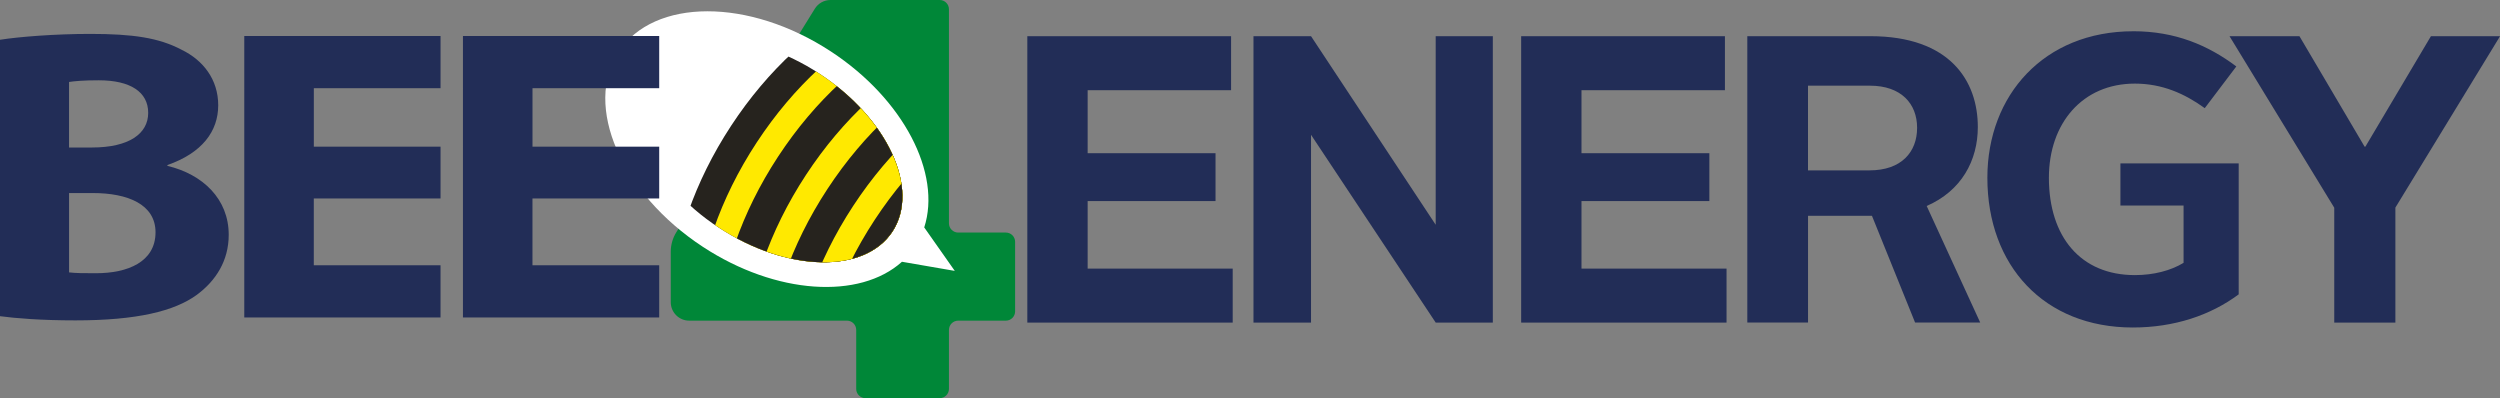 <?xml version="1.0" encoding="UTF-8"?>
<svg xmlns="http://www.w3.org/2000/svg" xmlns:xlink="http://www.w3.org/1999/xlink" id="Livello_1" viewBox="0 0 835.4 133.05">
  <rect x="0" y="0" width="835.4" height="133.05" fill="#808080" stroke="none"/>
  <defs>
    <clipPath id="clippath">
      <ellipse cx="257.06" cy="50.36" rx="30.73" ry="49.23" transform="translate(73.93 237.67) rotate(-56.73)" fill="none"></ellipse>
    </clipPath>
  </defs>
  <path d="M317.1,74.64V3.09c0-1.7-1.38-3.09-3.09-3.09h-36.48c-2.14,0-4.12,1.1-5.25,2.92l-46.29,74.7c-1.21,1.95-1.85,4.2-1.85,6.5v16.86c0,3.41,2.76,6.17,6.17,6.17h52.71c1.7,0,3.09,1.38,3.09,3.09v19.72c0,1.7,1.38,3.09,3.09,3.09h24.81c1.7,0,3.09-1.38,3.09-3.09v-19.72c0-1.7,1.38-3.09,3.09-3.09h15.93c1.7,0,3.09-1.38,3.09-3.09v-23.26c0-1.7-1.38-3.09-3.09-3.09h-15.93c-1.7,0-3.09-1.38-3.09-3.09Z" fill="#008738"></path>
  <path d="M277.67,17.21c-27.37-17.96-59.15-17.91-70.97.11-11.82,18.02.78,47.19,28.15,65.15,24.47,16.05,52.44,17.7,66.55,5l17.65,3.05-10.21-14.52c5.82-17.98-6.82-42.82-31.17-58.79Z" fill="#fff"></path>
  <g clip-path="url(#clippath)">
    <ellipse cx="284.95" cy="68.66" rx="81.91" ry="48.59" transform="translate(71.22 269.25) rotate(-56.73)" fill="#26231e"></ellipse>
    <ellipse cx="293.48" cy="74.26" rx="81.91" ry="48.59" transform="translate(70.4 278.9) rotate(-56.73)" fill="#ffe900"></ellipse>
    <ellipse cx="300.65" cy="78.96" rx="81.91" ry="48.59" transform="translate(69.7 287.02) rotate(-56.73)" fill="#26231e"></ellipse>
    <ellipse cx="309.97" cy="85.08" rx="81.91" ry="48.59" transform="translate(68.79 297.57) rotate(-56.73)" fill="#ffe900"></ellipse>
    <ellipse cx="317.14" cy="89.78" rx="81.91" ry="48.59" transform="translate(68.1 305.69) rotate(-56.73)" fill="#26231e"></ellipse>
    <ellipse cx="325.75" cy="95.43" rx="81.91" ry="48.59" transform="translate(67.26 315.43) rotate(-56.73)" fill="#ffe900"></ellipse>
    <ellipse cx="332.92" cy="100.13" rx="81.91" ry="48.59" transform="translate(66.56 323.55) rotate(-56.73)" fill="#26231e"></ellipse>
  </g>
  <path d="M343.28,12.09h68.1v18.05h-47.93v21.05h42.73v16h-42.73v22.56h48.47v18.05h-68.63V12.09Z" fill="#222d57"></path>
  <path d="M418.86,12.09h19.23l41.66,63.02V12.09h19.09v95.7h-19.09l-41.66-62.75v62.75h-19.23V12.09Z" fill="#222d57"></path>
  <path d="M508.3,12.09h68.1v18.05h-47.93v21.05h42.73v16h-42.73v22.56h48.47v18.05h-68.63V12.09Z" fill="#222d57"></path>
  <path d="M583.87,12.09h41.12c26.71,0,35.92,15.04,35.92,30.35,0,11.21-5.47,21.33-17.09,26.39l17.89,38.96h-21.76l-14.42-35.68h-21.36v35.68h-20.29V12.09ZM624.73,56.93c10.68,0,15.89-6.16,15.89-14.22s-5.34-14.08-15.76-14.08h-20.7v28.3h20.56Z" fill="#222d57"></path>
  <path d="M712.84,10.44c14.02,0,24.97,4.65,34.45,11.76l-10.55,13.94c-6.81-4.92-14.29-8.2-23.37-8.2-17.49,0-28.71,13.26-28.71,31.45,0,19.82,10.68,32.54,28.71,32.54,6.28,0,12.02-1.5,16.29-4.1v-19.14h-21.1v-14.08h39.52v43.75c-9.35,6.97-21.5,11.08-35.38,11.08-29.64,0-48.6-20.65-48.6-50.04,0-27.62,18.96-48.95,48.74-48.95Z" fill="#222d57"></path>
  <path d="M779.99,69.37l-34.98-57.28h23.37l21.77,36.91h.27l21.9-36.91h23.1l-34.98,57.28v38.42h-20.43v-38.42Z" fill="#222d57"></path>
  <path d="M0,13.29c6.12-.98,18.34-1.96,30.12-1.96,14.22,0,22.93,1.26,30.57,5.3,7.19,3.49,12.23,9.91,12.23,18.56s-5.35,15.91-16.97,19.96v.28c11.77,2.8,20.48,11.03,20.48,23.03,0,8.65-4.28,15.35-10.7,20.09-7.49,5.44-20.03,8.51-40.51,8.51-11.47,0-20.02-.7-25.22-1.4V13.29ZM23.08,49.29h7.64c12.38,0,18.8-4.6,18.8-11.58s-5.96-10.88-16.51-10.88c-5.2,0-8.1.28-9.94.56v21.91ZM23.08,91.02c2.29.28,5.04.28,9.02.28,10.55,0,19.87-3.77,19.87-13.68,0-9.35-9.32-13.11-20.94-13.11h-7.95v26.51Z" fill="#222d57"></path>
  <path d="M220.27,66.32h-42.34v22.33h42.35v17.44h-65.58V12.03h65.58v17.45h-42.34v19.54h42.34v17.3Z" fill="#222d57"></path>
  <path d="M147.2,66.32h-42.34v22.33h42.35v17.44h-65.58V12.03h65.58v17.45h-42.34v19.54h42.34v17.3Z" fill="#222d57"></path>
</svg>
